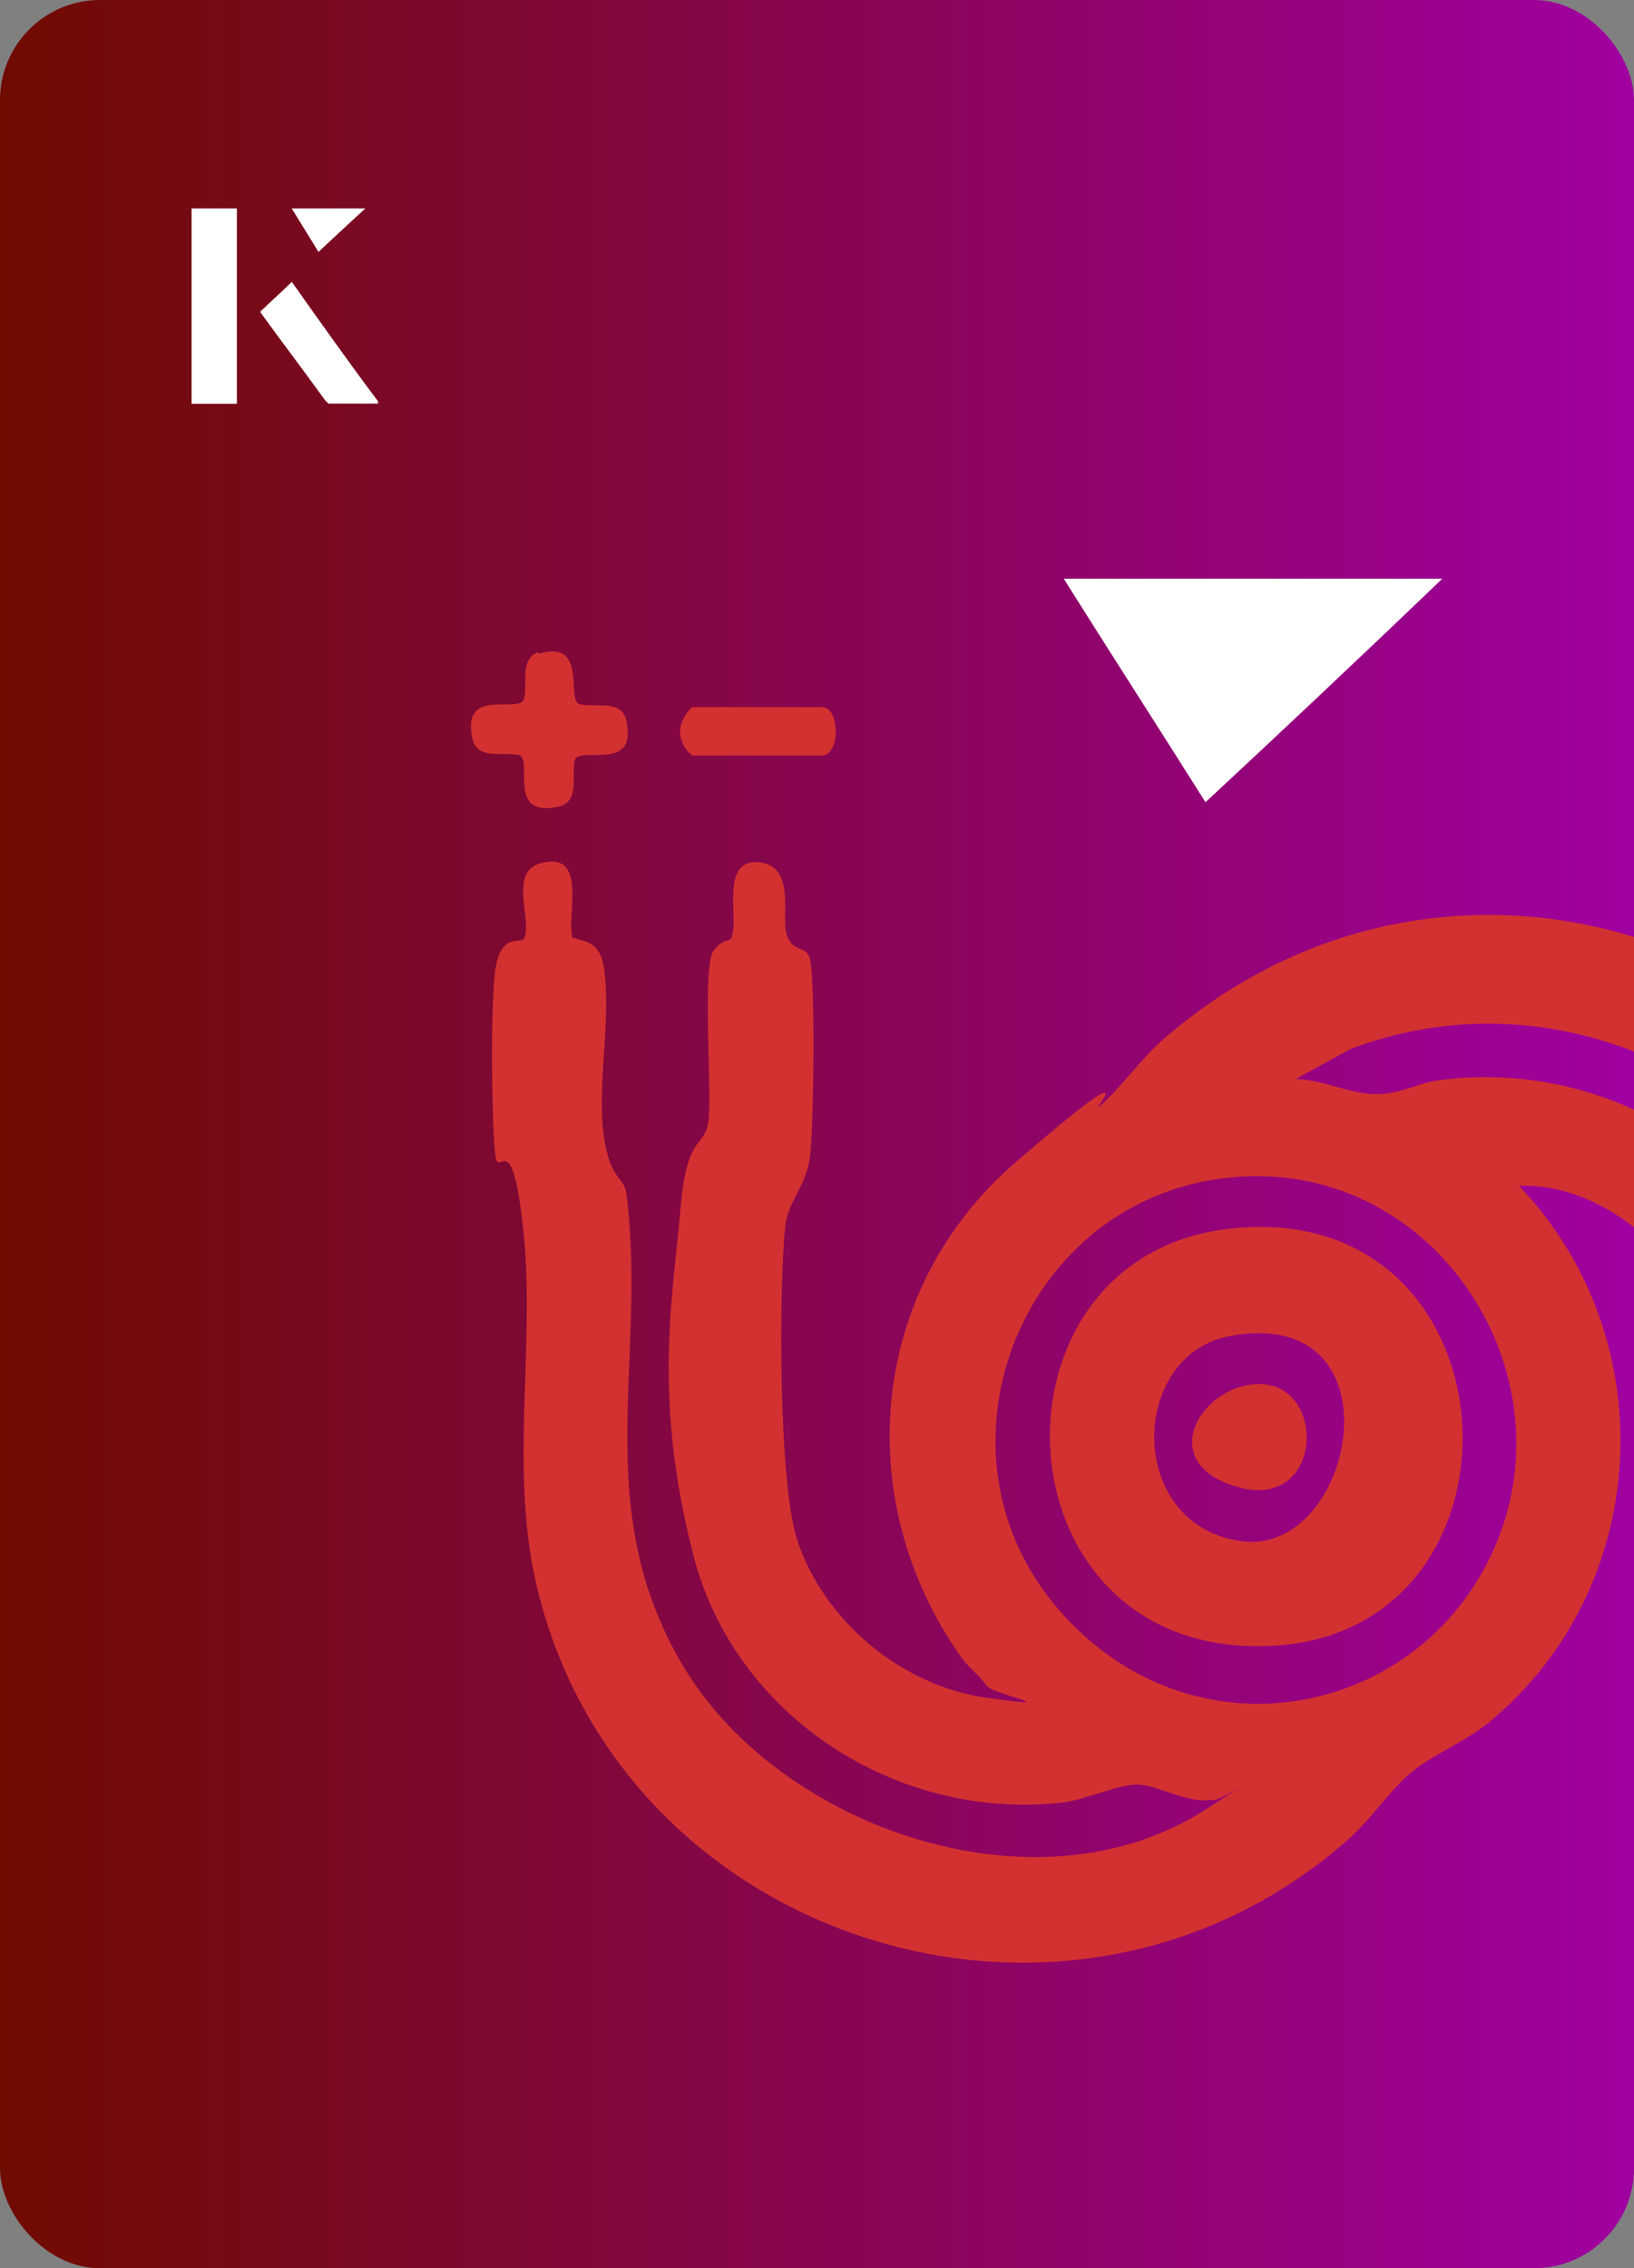 <?xml version="1.0" encoding="UTF-8"?>
<svg id="Layer_1" data-name="Layer 1" xmlns="http://www.w3.org/2000/svg" xmlns:xlink="http://www.w3.org/1999/xlink" viewBox="0 0 98 136">
  <rect x="0" y="0" width="98" height="136" fill="#808080" stroke="none"/>
  <defs>
    <style>
      .cls-1 {
        fill: #d33131;
      }

      .cls-2 {
        fill: #fff;
      }

      .cls-3 {
        fill: none;
      }

      .cls-4 {
        fill: url(#linear-gradient);
      }

      .cls-5 {
        clip-path: url(#clippath);
      }
    </style>
    <linearGradient id="linear-gradient" x1="0" y1="68" x2="98" y2="68" gradientTransform="translate(98 136) rotate(180)" gradientUnits="userSpaceOnUse">
      <stop offset="0" stop-color="#700b00"/>
      <stop offset="1" stop-color="#a000a0"/>
    </linearGradient>
    <clipPath id="clippath">
      <rect class="cls-3" y="0" width="98" height="136" rx="6" ry="6" transform="translate(98 136) rotate(-180)"/>
    </clipPath>
  </defs>
  <rect class="cls-4" y="0" width="98" height="136" rx="6" ry="6" transform="translate(98 136) rotate(-180)"/>
  <g>
    <path class="cls-2" d="M72.3,48.1c-2.9-4.6-5.8-9.1-8.5-13.4h22.7c-5,4.8-9.9,9.4-14.2,13.4Z"/>
    <g>
      <path class="cls-2" d="M14.2,12.5h-2.7v11.7h2.7v-11.7ZM15.6,18.7c1.3,1.8,2.6,3.5,3.9,5.3,0,0,.2.2.2.2,1,0,1.9,0,3,0-1.8-2.5-3.5-4.8-5.2-7.2-.7.6-1.3,1.2-1.9,1.8ZM19.1,15.1c.8-.8,1.8-1.7,2.8-2.6h-4.4c.5.8,1.1,1.7,1.6,2.6Z"/>
      <path class="cls-2" d="M14.2,12.5v11.7h-2.7v-11.7h2.7Z"/>
      <path class="cls-2" d="M15.6,18.7c.6-.6,1.2-1.1,1.9-1.8,1.7,2.4,3.4,4.8,5.2,7.2-1.1,0-2,0-3,0,0,0-.2,0-.2-.2-1.3-1.8-2.6-3.5-3.9-5.3Z"/>
      <polygon class="cls-2" points="19.1 15.1 17.5 12.5 21.9 12.5 19.1 15.1"/>
    </g>
  </g>
  <g class="cls-5">
    <g>
      <path class="cls-1" d="M34.5,56.2c.2.3,1.4,0,1.7,1.7.5,3-.4,7.1,0,10.1s1.3,2.4,1.4,3.8c1.2,10-2.3,18.8,3.5,28.3s21.1,14.9,31.2,8.4.5,0,.4-.6c-1.4.3-3.3-.9-4.5-.9s-3.3,1-4.7,1.1c-9.8,1-19.4-5.2-21.9-14.8s-1.2-15.8-.8-20.7,1.5-3.6,1.7-5.5-.4-9.2.3-10.1,1-.4,1.1-.9c.4-1.1-.7-4.6,1.6-4.4s1.3,3.3,1.7,4.4,1.2.5,1.4,1.5c.3,1.7.2,9.7,0,11.6s-1.3,2.7-1.5,4.3c-.4,3.8-.4,15.4.7,18.8,1.6,4.9,6.3,8.8,11.4,9.5s.4-.2,0-.7c-.5-.7-1.2-1.2-1.6-1.8-6.6-9.4-5.5-22,3.3-29.6s3.9-2.3,5.2-3.5,2.4-2.8,3.8-4c19.1-16.4,47.9-3.6,49.4,21.3s-.6,10.8,0,15.7,1.2,2.6,1.4,3.8c.3,2.1.3,9.7,0,11.9s-1.4,1-1.5,1.5c-.4,1.6,1,4.7-1.9,4.5s-.9-3.3-1.3-4.5-1.2,0-1.5-1.2c-.5-2.6.3-6.9,0-9.8s-1.5-3.3-1.7-5c-.8-6.7,1-14.3-.6-21.1-3.1-13.6-18.1-21.4-31.2-16.4l-3.3,1.8c1.5,0,3.3.9,4.8.9s2.4-.6,3.6-.8c10.3-1.5,20.8,4.9,23.1,15.3.8,3.7.9,17.1.4,21s-1.2,2.4-1.4,3.8c-.4,3,.5,7.3,0,10.1s-1.4,1.2-1.4,1.5c-.3,1.4.8,4.9-2.2,4.4s-.7-3.3-1-4.5-1.5,0-1.8-2.1-.3-8.5,0-10.7.9-2,1.3-3.1c1-3.1.7-16.7-.3-20-1.4-4.9-6.5-9.6-11.7-9.4,8.7,9.1,8,23.9-1.6,32-1.5,1.3-3.6,2.1-4.9,3.2s-2.6,3.1-4.1,4.3c-16.8,14.4-43.6,5.7-48.4-15.9-1.5-6.9,0-14-.7-20.8s-1.5-3-1.7-4.7-.3-8.7,0-11,1.5-1.6,1.7-1.9c.6-.9-.9-3.9.9-4.5,3.2-1,1.5,3.6,2.1,4.5ZM73.8,70.6c-12.5,1.2-18.5,16.3-10.4,25.8s22.1,6.6,26.4-4-4.1-23-16-21.8Z"/>
      <path class="cls-1" d="M32.3,39.2c2.9-.9,1.7,2.6,2.4,3,1,.3,2.7-.4,2.9,1.2.5,2.8-2.6,1.4-3.1,2.1-.3,1,.4,2.7-1.2,2.9-2.8.5-1.4-2.6-2.1-3.1-1-.3-2.7.4-2.9-1.2-.5-2.8,2.6-1.4,3.1-2.1.3-.9-.3-2.5.9-2.9Z"/>
      <path class="cls-1" d="M41.5,42.4h7.8c1.1,0,1.1,2.9,0,2.9h-7.8c-1-.9-.9-2,0-2.9Z"/>
      <path class="cls-1" d="M73.5,73.7c18.1-2.3,19.2,25.3,1.7,25-15.6-.2-16.4-23.1-1.7-25ZM73.8,80.1c-6.1,1.1-6.3,11.3.6,12.3s9.8-14.2-.6-12.3Z"/>
      <path class="cls-1" d="M75.2,83c4.4-.4,4.3,7.5-.8,6.2s-2.6-5.9.8-6.2Z"/>
    </g>
  </g>
</svg>